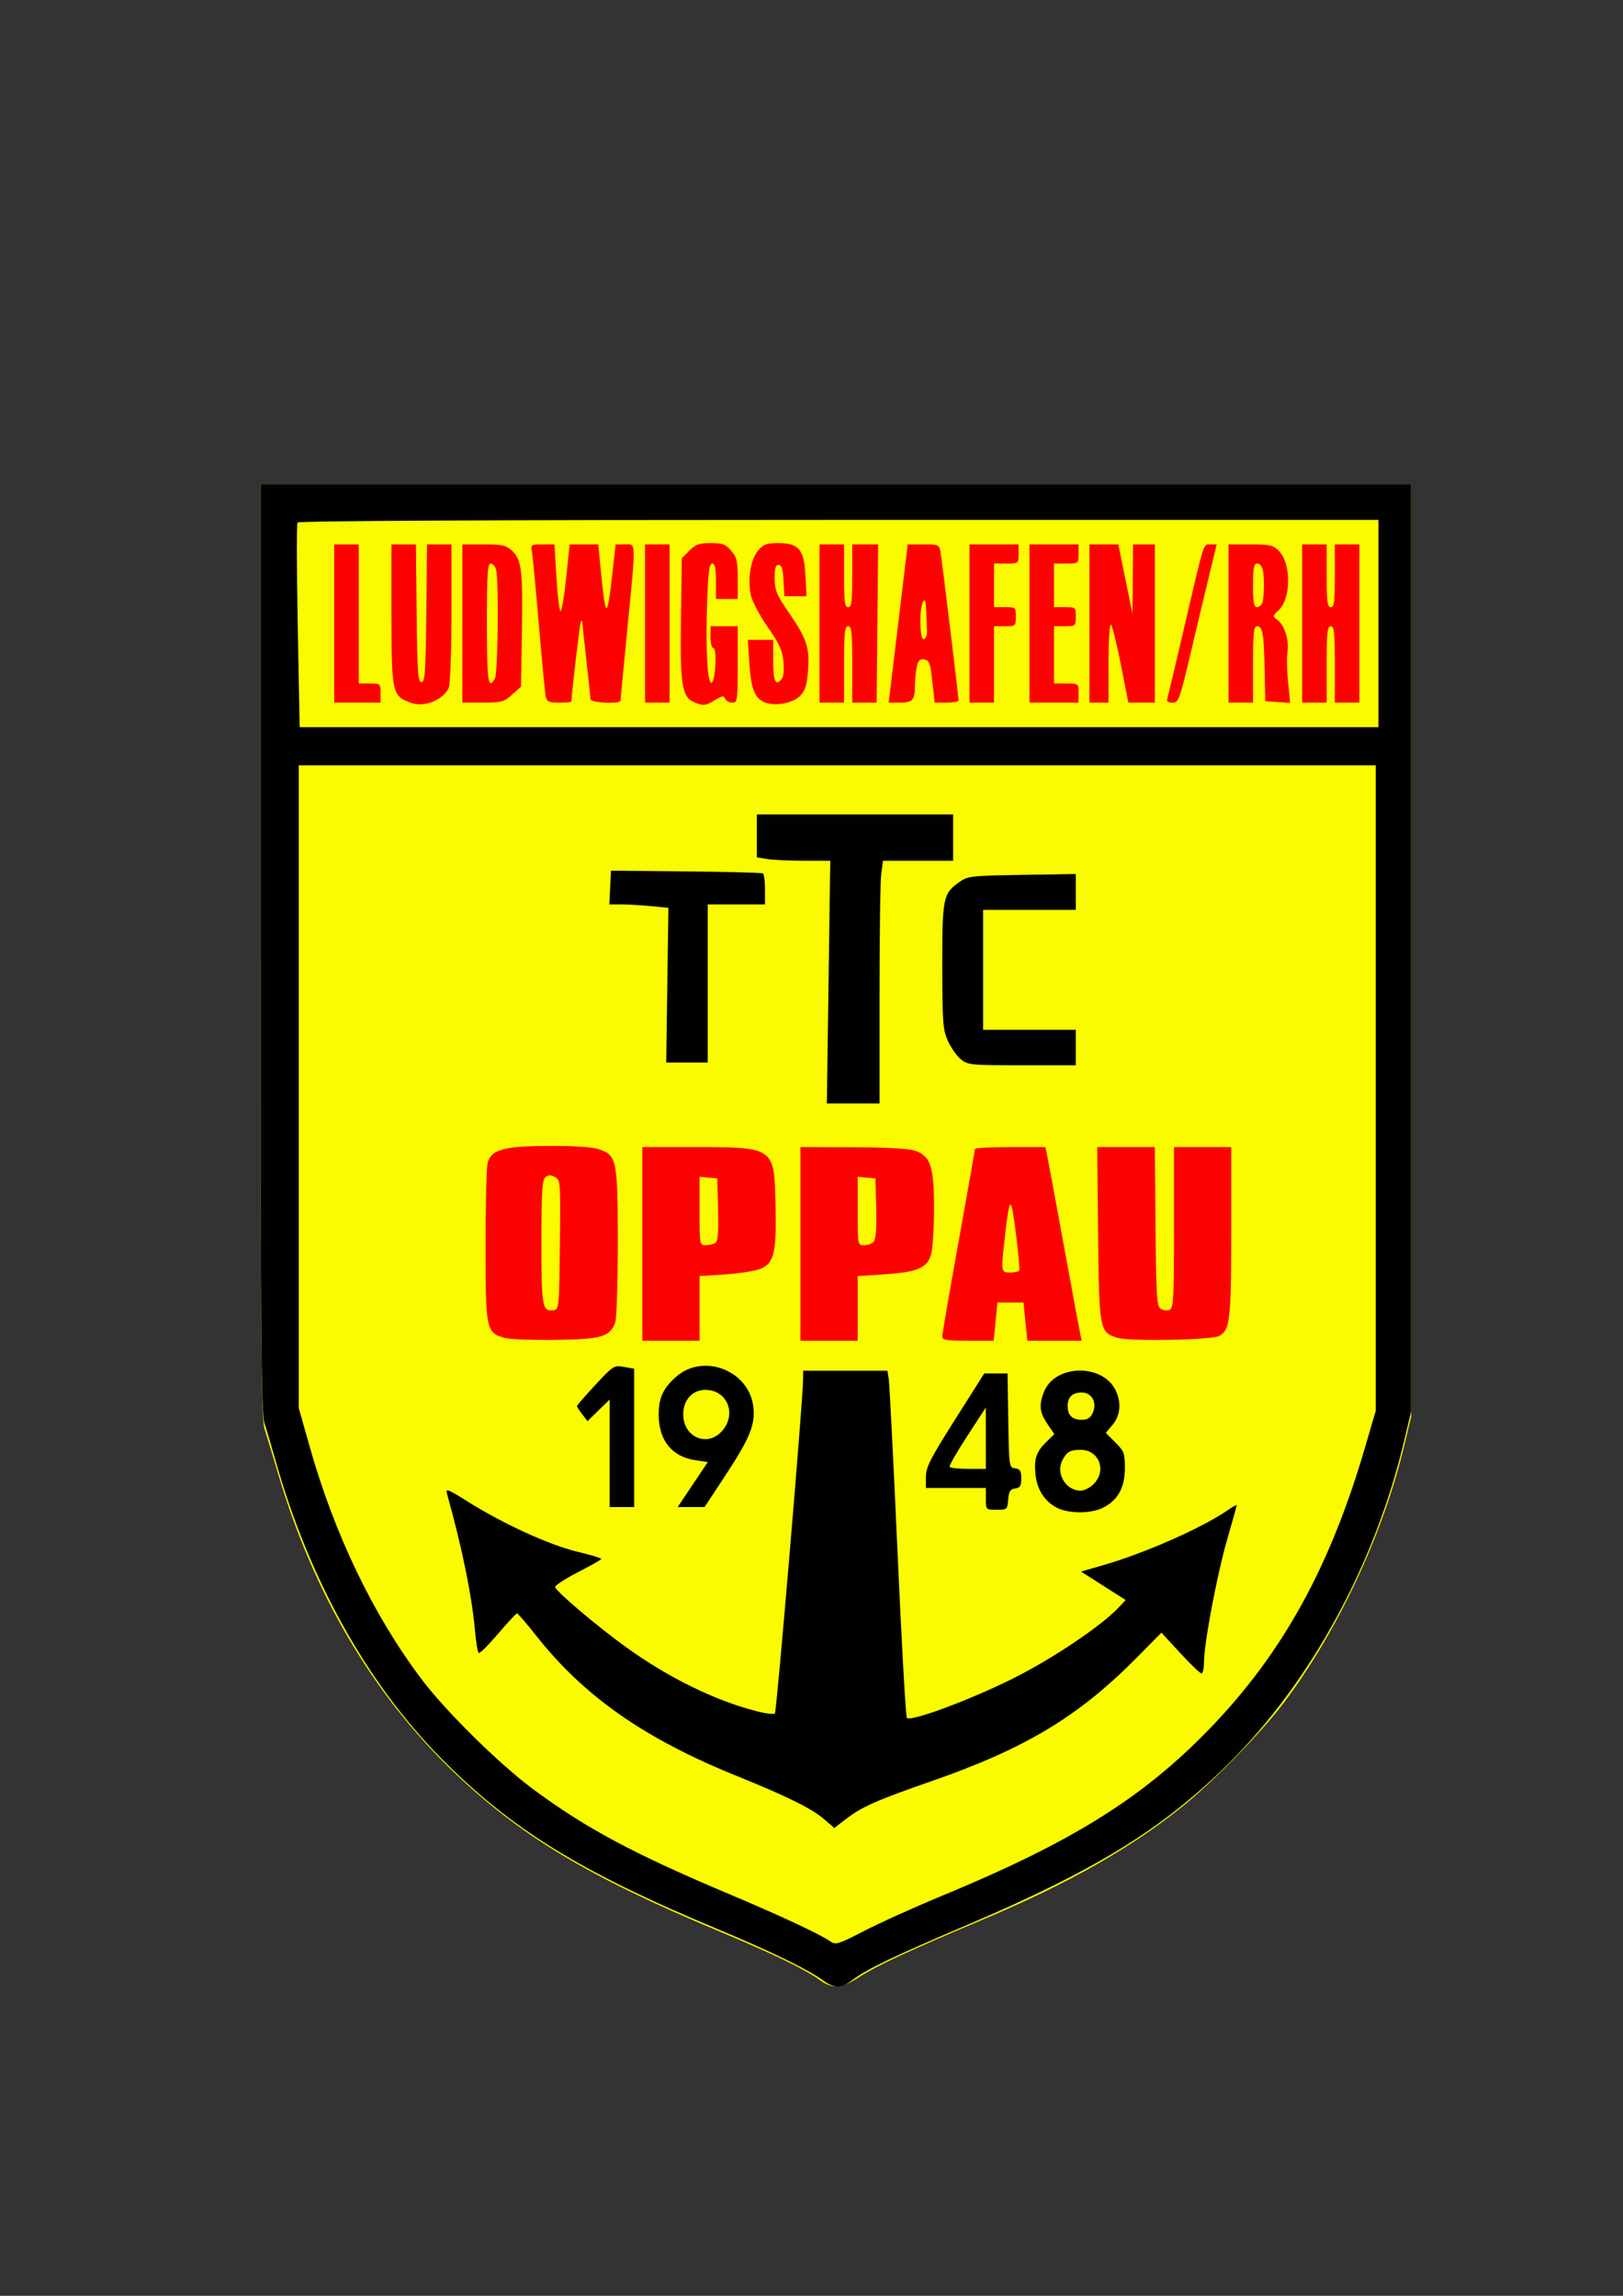<?xml version="1.0" encoding="UTF-8" standalone="no"?>
<!-- Created with Inkscape (http://www.inkscape.org/) -->

<svg
   xmlns:dc="http://purl.org/dc/elements/1.1/"
   xmlns:cc="http://creativecommons.org/ns#"
   xmlns:rdf="http://www.w3.org/1999/02/22-rdf-syntax-ns#"
   xmlns:svg="http://www.w3.org/2000/svg"
   xmlns="http://www.w3.org/2000/svg"
   xmlns:sodipodi="http://sodipodi.sourceforge.net/DTD/sodipodi-0.dtd"
   xmlns:inkscape="http://www.inkscape.org/namespaces/inkscape"
   width="210mm"
   height="297mm"
   viewBox="0 0 744.094 1052.362"
   id="svg2"
   version="1.1"
   inkscape:version="0.91 r13725"
   sodipodi:docname="ttc.svg">
  <rect x="0" y="0" width="744.094" height="1052.362" fill="#333333" stroke="none"/>
  <defs
     id="defs4">
    <clipPath
       id="clipEmfPath1"
       clipPathUnits="userSpaceOnUse">
      <path
         inkscape:connector-curvature="0"
         id="path3341"
         d="m 181.473,166.852 93.064,0 0,98.816 -93.064,0 z" />
    </clipPath>
    <pattern
       y="0"
       x="0"
       height="6"
       width="6"
       patternUnits="userSpaceOnUse"
       id="EMFhbasepattern" />
  </defs>
  <sodipodi:namedview
     id="base"
     pagecolor="#ffffff"
     bordercolor="#666666"
     borderopacity="1.0"
     inkscape:pageopacity="0.0"
     inkscape:pageshadow="2"
     inkscape:zoom="1.4"
     inkscape:cx="276.01305"
     inkscape:cy="525.45686"
     inkscape:document-units="px"
     inkscape:current-layer="layer3"
     showgrid="false"
     inkscape:window-width="1920"
     inkscape:window-height="1138"
     inkscape:window-x="-8"
     inkscape:window-y="-8"
     inkscape:window-maximized="1" />
  <g
     inkscape:groupmode="layer"
     id="layer3"
     inkscape:label="Ebene 3"
     style="display:inline">
    <path
       inkscape:connector-curvature="0"
       id="path3588"
       d="m 375.733,907.535 c -6.909,-4.978 -21.441,-12 -46.254,-22.352 -60.068,-25.059 -91.281,-43.838 -121.93,-73.353 -36.707,-35.351 -63.857,-81.528 -79.973,-136.02 -2.542,-8.594 -5.402,-18.035 -6.358,-20.981 -1.454,-4.486 -1.737,-40.074 -1.737,-219.062 l 0,-213.706 263.75,0 263.75,0 0,213.639 0,213.639 -3.077,12.923 c -9.722,40.827 -30.358,84.98 -55.202,118.111 -9.859,13.147 -32.113,35.993 -46.022,47.244 -23.8,19.254 -52.614,35.651 -91.324,51.97 -34.472,14.532 -49.175,21.345 -57.046,26.432 -8.62,5.572 -12.51,5.889 -18.579,1.517 z"
       style="display:inline;fill:#fbfb00" />
  </g>
  <g
     inkscape:label="Ebene 1"
     inkscape:groupmode="layer"
     id="layer1"
     style="display:inline">
    <path
       inkscape:connector-curvature="0"
       id="path3580"
       d="m 231.052,613.217 c -8.142,-2.459 -8.444,-3.972 -8.444,-42.35 0,-18.937 0.442,-36.016 0.982,-37.952 1.674,-6 7.514,-7.569 28.393,-7.631 12.062,-0.035 19.734,0.507 22.933,1.623 7.867,2.742 8.317,5.077 8.317,43.156 0,18.196 -0.537,34.497 -1.194,36.225 -2.482,6.527 -6.297,7.624 -27.497,7.9 -10.689,0.139 -21.259,-0.298 -23.49,-0.972 z m 25.641,-42.663 c 0.327,-28.912 0.272,-29.665 -2.267,-31.024 -1.941,-1.039 -3.058,-1.014 -4.397,0.097 -1.464,1.215 -1.795,6.725 -1.795,29.837 0,29.805 0.366,31.834 5.61,31.082 2.428,-0.348 2.526,-1.385 2.85,-29.992 z m 37.79,-0.369 0,-44.375 23.438,0.008 c 37.146,0.011 37.001,-0.089 37.623,25.998 0.531,22.275 -0.585,27.152 -6.812,29.753 -2.389,0.998 -9.666,2.164 -16.171,2.592 l -11.828,0.776 0,14.811 0,14.811 -13.125,0 -13.125,0 0,-44.375 z m 33.48,-0.432 c 1.19,-0.755 1.513,-4.714 1.25,-15.293 l -0.355,-14.275 -4.062,-0.392 -4.062,-0.392 0,15.704 c 0,15.458 0.044,15.704 2.812,15.685 1.547,-0.01 3.535,-0.478 4.418,-1.038 z m 39.02,0.432 0,-44.375 24.062,0.07 c 15.181,0.044 25.677,0.621 28.438,1.562 7.152,2.439 8.747,7.273 8.741,26.492 -0.002,8.938 -0.603,18.404 -1.334,21.037 -1.737,6.256 -6.276,8.166 -21.829,9.188 l -11.828,0.777 0,14.811 0,14.811 -13.125,0 -13.125,0 z m 33.641,-1.118 c 0.952,-1.148 1.325,-6.379 1.091,-15.312 l -0.356,-13.569 -4.062,-0.392 -4.062,-0.392 0,15.704 c 0,15.702 3.9e-4,15.704 2.972,15.704 1.635,0 3.623,-0.784 4.419,-1.743 z m 31.359,43.581 c 0,-1.052 3.375,-20.63 7.5,-43.508 4.125,-22.878 7.5,-41.986 7.5,-42.463 0,-0.477 7.268,-0.867 16.151,-0.867 l 16.151,0 0.728,3.438 c 0.4,1.891 3.816,20.312 7.591,40.938 3.774,20.625 7.193,39.047 7.596,40.938 l 0.733,3.438 -12.472,0 -12.472,0 -0.879,-8.75 -0.879,-8.75 -5.962,0 -5.962,0 -0.862,8.75 -0.862,8.75 -11.799,0 c -9.757,0 -11.799,-0.331 -11.799,-1.912 z m 35.33,-30.275 c 0.262,-0.516 -0.447,-8.25 -1.576,-17.188 -2.227,-17.627 -2.818,-17.478 -4.96,1.25 -1.923,16.812 -1.914,16.875 2.382,16.875 2.022,0 3.891,-0.422 4.153,-0.938 z m 44.989,30.854 c -8.216,-2.5 -8.399,-3.486 -8.85,-47.671 l -0.406,-39.745 13.199,0 13.199,0 0.331,36.427 c 0.29,31.933 0.58,36.584 2.349,37.699 1.11,0.7 2.938,0.919 4.062,0.487 1.829,-0.702 2.045,-4.676 2.045,-37.699 l 0,-36.914 13.125,0 13.125,0 0,38.563 c 0,40.433 -0.546,45.246 -5.444,47.993 -3.39,1.901 -41.039,2.594 -46.737,0.86 z m -323.444,-290.934 c -9.126,-3.131 -9.375,-4.214 -9.375,-40.775 l 0,-31.957 5.604,0 5.604,0 0.334,31.562 c 0.286,27.074 0.601,31.562 2.209,31.562 1.608,0 1.922,-4.489 2.209,-31.562 l 0.334,-31.562 5.604,0 5.604,0 0,31.169 c 0,17.143 -0.537,32.582 -1.194,34.31 -2.1,5.525 -10.937,9.311 -16.931,7.254 z m 129.632,-0.292 c -5.839,-2.343 -6.747,-7.857 -6.296,-38.242 l 0.414,-27.896 3.466,-3.464 c 2.875,-2.873 4.546,-3.464 9.796,-3.464 5.386,0 6.78,0.523 9.347,3.507 2.605,3.028 3.017,4.778 3.017,12.812 l 0,9.305 -5,0 -5,0 0,-8.125 c 0,-6.018 -0.441,-8.125 -1.7,-8.125 -1.321,0 -1.837,3.83 -2.315,17.188 -0.777,21.727 0.092,38.077 1.991,37.45 1.818,-0.6 2.62,-15.888 0.834,-15.888 -0.72,0 -1.31,-2.25 -1.31,-5 l 0,-5 6.25,0 6.25,0 0,17.5 c 0,16.757 -0.108,17.5 -2.539,17.5 -1.397,0 -2.849,-0.807 -3.228,-1.794 -0.573,-1.494 -1.352,-1.39 -4.648,0.62 -4.395,2.68 -5.19,2.775 -9.328,1.114 z m 33.961,0.485 c -5.891,-1.238 -8.06,-5.593 -8.849,-17.769 l -0.739,-11.406 5.81,0 5.81,0 0,9.301 c 0,9.573 1.064,12.06 3.767,8.804 0.988,-1.19 1.33,-4.16 0.943,-8.188 -0.486,-5.061 -1.921,-8.201 -7.198,-15.759 -3.625,-5.192 -7.113,-11.764 -7.751,-14.605 -1.623,-7.223 -0.092,-16.528 3.385,-20.57 2.427,-2.821 3.9,-3.358 9.212,-3.358 9.392,0 11.834,2.947 12.443,15.011 l 0.473,9.364 -5.074,0 -5.074,0 -0.375,-7.188 c -0.281,-5.389 -0.844,-7.188 -2.25,-7.188 -1.424,0 -1.863,1.505 -1.823,6.25 0.046,5.511 0.889,7.468 7.129,16.551 7.806,11.362 9.101,15.667 8.084,26.88 -0.515,5.679 -1.41,8.268 -3.6,10.415 -2.955,2.897 -9.48,4.471 -14.322,3.454 z m -199.218,-36.675 0,-36.25 5.625,0 5.625,0 0,31.875 0,31.875 5,0 c 4.881,0 5,0.104 5,4.375 l 0,4.375 -10.625,0 -10.625,0 z m 58.75,0 0,-36.25 9.817,0 c 8.606,0 10.213,0.367 13.026,2.973 4.332,4.015 4.94,9.229 4.445,38.109 l -0.413,24.128 -4.082,3.645 c -3.739,3.339 -4.869,3.645 -13.438,3.645 l -9.355,0 z m 14.956,25.082 c 1.38,-2.579 1.811,-44.902 0.506,-49.77 -0.415,-1.547 -1.532,-2.812 -2.483,-2.812 -1.42,0 -1.729,4.919 -1.729,27.5 0,26.692 0.615,30.857 3.706,25.082 z m 23.256,8.355 c -0.322,-1.547 -1.756,-16.594 -3.186,-33.438 -1.43,-16.844 -2.875,-31.891 -3.212,-33.438 -0.562,-2.584 -0.164,-2.812 4.899,-2.812 l 5.511,0 0.902,15.012 c 0.496,8.257 1.327,15.275 1.846,15.596 0.519,0.321 1.681,-6.434 2.58,-15.012 l 1.636,-15.596 6.556,0 6.556,0 0.821,8.438 c 2.597,26.686 3.126,27.093 5.705,4.375 l 1.454,-12.812 4.234,0 c 5.23,0 5.155,-2.606 1.122,38.75 -1.71,17.531 -3.115,32.297 -3.123,32.812 -0.026,1.702 -13.762,1.079 -13.789,-0.625 -0.013,-0.859 -0.852,-8.875 -1.863,-17.812 -1.011,-8.938 -1.844,-16.766 -1.851,-17.396 -0.006,-0.63 -0.29,-0.869 -0.629,-0.53 -0.454,0.454 -4.384,33.454 -4.384,36.809 0,0.27 -2.521,0.491 -5.601,0.491 -4.802,0 -5.685,-0.401 -6.187,-2.812 z m 45.538,-33.438 0,-36.25 5.625,0 5.625,0 0,36.25 0,36.25 -5.625,0 -5.625,0 z m 80,0 0,-36.25 5.625,0 5.625,0 0,14.375 c 0,11.944 0.317,14.375 1.875,14.375 1.558,0 1.875,-2.431 1.875,-14.375 l 0,-14.375 5.938,-7.4e-4 5.938,-7.4e-4 -0.349,36.251 -0.349,36.251 -5.588,0 -5.588,0 0,-17.5 c 0,-14.722 -0.298,-17.5 -1.875,-17.5 -1.577,0 -1.875,2.778 -1.875,17.5 l 0,17.5 -5.625,0 -5.625,0 z m 33.243,23.438 c 0.858,-7.047 2.825,-23.359 4.37,-36.25 l 2.809,-23.438 7.232,0 c 7.19,0 7.236,0.024 7.898,4.062 0.735,4.488 8.211,66.004 8.203,67.5 -0.002,0.516 -2.469,0.938 -5.481,0.938 l -5.476,0 -1.087,-9.688 c -0.953,-8.497 -1.411,-9.734 -3.73,-10.065 -2.09,-0.298 -2.81,0.454 -3.438,3.594 -0.437,2.184 -0.794,5.823 -0.794,8.088 0,6.9 -0.986,8.071 -6.793,8.071 l -5.275,0 z m 16.043,-19.479 c -0.483,-14.664 -0.623,-15.757 -1.786,-13.958 -1.878,2.906 -1.607,17.827 0.312,17.188 0.859,-0.286 1.522,-1.74 1.473,-3.229 z m 19.464,-3.958 0,-36.25 11.25,0 11.25,0 0,4.375 c 0,4.352 -0.03,4.375 -5.625,4.375 l -5.625,0 0,10 0,10 5,0 c 4.881,0 5,0.104 5,4.375 0,4.271 -0.119,4.375 -5,4.375 l -5,0 0,17.5 0,17.5 -5.625,0 -5.625,0 z m 27.5,0 0,-36.25 11.25,0 11.25,0 0,4.375 c 0,4.352 -0.03,4.375 -5.625,4.375 l -5.625,0 0,10 0,10 5,0 c 4.881,0 5,0.104 5,4.375 0,4.271 -0.119,4.375 -5,4.375 l -5,0 0,13.125 0,13.125 5.625,0 c 5.595,0 5.625,0.023 5.625,4.375 l 0,4.375 -11.25,0 -11.25,0 z m 27.5,0 0,-36.25 6.623,0 6.623,0 3.236,15.938 3.236,15.938 0.142,-15.938 0.142,-15.938 5,0 5,0 0,36.25 0,36.25 -6.083,0 -6.083,0 -3.466,-17.534 c -1.906,-9.644 -3.95,-17.833 -4.542,-18.199 -0.592,-0.366 -1.076,7.524 -1.076,17.534 l 0,18.199 -4.375,0 -4.375,0 z m 35.614,34.688 c 0.294,-0.859 3.676,-15.062 7.514,-31.562 9.712,-41.75 8.968,-39.375 12.34,-39.375 l 2.871,0 -3.414,14.062 c -1.878,7.734 -5.772,24.047 -8.654,36.25 -4.976,21.069 -5.39,22.188 -8.216,22.188 -1.833,0 -2.77,-0.6 -2.44,-1.562 z m 28.136,-34.688 0,-36.25 10.057,0 c 8.919,0 10.393,0.336 13.025,2.968 5.689,5.689 5.671,21.745 -0.029,27.1 -2.937,2.76 -2.956,2.889 -0.634,4.515 3.164,2.216 5.505,9.598 4.618,14.56 -0.391,2.19 -0.277,8.367 0.253,13.727 l 0.965,9.746 -5.69,-0.371 -5.69,-0.371 -0.307,-14.375 c -0.357,-16.696 -0.93,-20 -3.466,-20 -1.547,0 -1.851,2.878 -1.851,17.5 l 0,17.5 -5.625,0 -5.625,0 z m 15.491,-9.477 c 0.417,-1.087 0.759,-4.698 0.759,-8.023 0,-7.216 -0.907,-10 -3.259,-10 -1.343,0 -1.741,2.286 -1.741,10 0,7.714 0.398,10 1.741,10 0.958,0 2.083,-0.89 2.5,-1.977 z m 18.259,9.477 0,-36.25 5.625,0 5.625,0 0,14.375 c 0,11.944 0.317,14.375 1.875,14.375 1.558,0 1.875,-2.431 1.875,-14.375 l 0,-14.375 5.625,0 5.625,0 0,36.25 0,36.25 -5.625,0 -5.625,0 0,-17.5 c 0,-14.722 -0.298,-17.5 -1.875,-17.5 -1.577,0 -1.875,2.778 -1.875,17.5 l 0,17.5 -5.625,0 -5.625,0 z"
       style="fill:#fc0100"
       sodipodi:nodetypes="ssssssssssscssscccssccccccccsscccscsccsscssccccccsscccssssssscssscccccccccssssssssscccsssscccssssscccssscccssssscsssscccssscsscccssssssscccsssssssscccsssssssccccccssccccccssscssccssssssssscscscccsscssccscsssscccccccccccccssscccccccsssccccsscsscscssssscsssssccccsscccsssccccccccccsscccssscccssccccccccccccccccccscsccccssscssssccsssssscccsssccccssssssccccssscccccccssscccc" />
  </g>
  <g
     inkscape:groupmode="layer"
     id="layer2"
     inkscape:label="Ebene 2"
     style="display:inline">
    <path
       inkscape:connector-curvature="0"
       id="path3576"
       d="m 376.983,907.535 c -6.965,-5.019 -24.04,-13.291 -48.497,-23.494 -62.642,-26.133 -94.377,-45.776 -126.339,-78.197 -33.999,-34.488 -60.52,-82.172 -75.799,-136.283 -1.844,-6.531 -4.143,-14.285 -5.109,-17.231 -1.48,-4.515 -1.756,-38.723 -1.756,-217.812 l 0,-212.456 263.75,0 263.75,0 0,212.389 0,212.389 -3.118,13.197 c -13.431,56.841 -42.65,110.641 -80.539,148.292 -30.02,29.831 -61.012,48.954 -120.092,74.1 -33.219,14.139 -45.752,20.152 -52.43,25.157 -5.331,3.995 -8.222,3.985 -13.82,-0.049 z m 55,-38.58 c 59.591,-24.652 91.896,-44.811 122.509,-76.447 33.45,-34.567 55.224,-73.954 71.327,-129.021 l 4.914,-16.805 0,-147.936 0,-147.936 -246.875,0 -246.875,0 0,147.327 0,147.327 4.921,17.414 c 11.473,40.597 29.142,77.332 51.421,106.913 11.016,14.627 35.679,38.93 51.046,50.304 24.393,18.054 45.929,29.568 90.325,48.294 23.719,10.004 41.441,18.311 46.246,21.677 2.16,1.513 3.833,0.97 15.172,-4.922 7.009,-3.642 23.15,-10.927 35.869,-16.189 z m -54.182,-35.086 c -5.645,-4.88 -16.857,-10.423 -40.193,-19.871 -42.315,-17.132 -69.933,-36.483 -91.934,-64.415 -4.342,-5.512 -8.228,-10.023 -8.636,-10.023 -0.408,0 -4.32,4.204 -8.695,9.343 -4.374,5.138 -8.355,9.095 -8.845,8.792 -0.49,-0.303 -1.241,-4.648 -1.669,-9.655 -1.367,-16.004 -6.012,-38.831 -12.877,-63.286 -0.737,-2.625 0.276,-2.242 9.666,3.652 16.066,10.085 37.124,19.728 49.769,22.79 6.223,1.507 11.32,3.021 11.325,3.365 0.005,0.344 -4.769,3.066 -10.61,6.049 -5.841,2.983 -10.595,6.077 -10.564,6.875 0.066,1.74 19.352,18.097 32.445,27.516 19.443,13.988 40.29,24.254 59.463,29.283 4.349,1.141 8.317,1.664 8.818,1.163 0.814,-0.814 12.832,-143.092 12.929,-153.073 l 0.04,-4.062 19.318,0 19.318,0 0.622,4.062 c 0.342,2.234 2.14,37.812 3.995,79.062 1.855,41.25 3.78,75.464 4.277,76.03 1.673,1.906 29.181,-8.313 48.718,-18.098 18.438,-9.235 40.7,-24.231 48.607,-32.744 l 2.982,-3.21 -10.232,-6.512 -10.232,-6.512 10.047,-2.901 c 19.672,-5.679 46.071,-17.392 57.89,-25.686 1.891,-1.327 3.438,-2.138 3.438,-1.802 0,0.336 -2.003,7.546 -4.451,16.023 -4.61,15.962 -10.549,47.566 -10.549,56.137 0,2.695 -0.516,4.901 -1.146,4.901 -0.63,0 -5.018,-4.202 -9.75,-9.338 l -8.605,-9.338 -11.187,11.323 c -26.751,27.075 -51.018,41.705 -93.979,56.66 -25.232,8.783 -32.029,11.773 -39.183,17.233 l -5.653,4.315 -4.68,-4.045 z m 106.955,-142.637 c -5.512,-2.717 -9.225,-8.243 -9.968,-14.836 -0.835,-7.41 0.233,-10.842 4.75,-15.258 l 3.84,-3.754 -3.197,-4.711 c -3.642,-5.367 -3.966,-8.851 -1.397,-15 5.097,-12.198 26.337,-12.675 32.515,-0.73 2.911,5.63 2.455,11.808 -1.193,16.143 l -3.128,3.718 4.378,4.378 c 4.024,4.024 4.378,4.981 4.378,11.818 0,8.834 -3.256,14.72 -10.025,18.12 -5.44,2.733 -15.524,2.786 -20.952,0.111 z m 16.659,-10.989 c 6.117,-6.117 2.449,-15.702 -5.994,-15.663 -4.805,0.023 -6.294,0.87 -8.334,4.742 -3.184,6.043 1.563,13.989 8.356,13.989 1.597,0 4.284,-1.381 5.972,-3.068 z m -0.454,-32.557 c 2.129,-4.673 -0.354,-9.375 -4.951,-9.375 -4.395,0 -6.527,2.041 -6.527,6.25 0,4.209 2.132,6.25 6.527,6.25 2.549,0 3.922,-0.867 4.951,-3.125 z m -48.977,39.375 0,-5 -13.75,0 -13.75,0 0,-5.118 c 0,-4.356 1.992,-8.264 13.382,-26.25 l 13.382,-21.132 5.338,0 5.338,0 0.342,21.562 c 0.338,21.291 0.377,21.568 3.155,21.962 2.28,0.324 2.812,1.196 2.812,4.601 0,3.405 -0.533,4.277 -2.812,4.601 -2.259,0.321 -2.889,1.322 -3.2,5.087 -0.377,4.558 -0.524,4.688 -5.312,4.688 -4.912,0 -4.925,-0.013 -4.925,-5 z m -0.009,-27.812 -0.009,-14.062 -8.556,13.125 c -4.706,7.219 -8.325,13.547 -8.043,14.062 0.282,0.516 4.136,0.938 8.564,0.938 l 8.051,0 -0.009,-14.062 z m -172.491,6.934 0,-24.629 -5.067,4.941 -5.067,4.941 -2.406,-3.125 c -1.323,-1.719 -2.417,-3.406 -2.432,-3.75 -0.014,-0.344 3.77,-4.717 8.41,-9.718 8.211,-8.851 8.561,-9.072 13.123,-8.274 l 4.688,0.819 0,31.711 0,31.711 -5.625,0 -5.625,0 0,-24.629 z m 38.116,14.316 6.91,-10.312 -5.606,-0.829 c -10.881,-1.61 -16.921,-9.1 -16.921,-20.984 0,-7.636 2.054,-12.064 8.034,-17.314 12.542,-11.012 33.5,-2.786 35.379,13.886 0.912,8.091 -1.634,14.335 -12.714,31.18 l -9.661,14.688 -6.167,0 -6.167,0 6.91,-10.312 z m 13.648,-24.783 c 6.554,-7.789 2.081,-18.519 -7.758,-18.614 -5.98,-0.058 -10.256,4.616 -10.256,11.21 0,10.642 11.36,15.312 18.014,7.404 z m 48.617,-205.529 0.786,-55.625 -12.146,-0.014 c -6.68,-0.007 -14.256,-0.362 -16.834,-0.789 l -4.688,-0.775 0,-9.836 0,-9.836 45,0 45,0 0,10.625 0,10.625 -16.08,0 -16.08,0 -0.795,5.799 c -0.437,3.19 -0.795,28.221 -0.795,55.625 l 0,49.826 -12.077,0 -12.077,0 0.786,-55.625 z m 60.588,35.306 c -1.873,-1.543 -4.533,-5.338 -5.91,-8.431 -2.265,-5.087 -2.507,-8.35 -2.532,-34.125 -0.03,-31.494 0.33,-33.286 7.766,-38.589 3.887,-2.773 5.254,-2.93 28.769,-3.317 l 24.688,-0.406 0,8.219 0,8.219 -21.25,0 -21.25,0 0,27.5 0,27.5 21.25,0 21.25,0 0,8.125 0,8.125 -24.688,-0.006 c -23.736,-0.006 -24.819,-0.114 -28.093,-2.812 z m -134.515,-33.901 0.505,-35.47 -8.167,-0.772 c -4.492,-0.424 -10.584,-0.776 -13.539,-0.78 l -5.372,-0.009 0.372,-7.727 0.372,-7.727 34.346,0.329 c 18.89,0.181 34.781,0.598 35.312,0.926 0.532,0.329 0.967,3.658 0.967,7.399 l 0,6.801 -13.125,0 -13.125,0 0,36.25 0,36.25 -9.526,0 -9.526,0 0.505,-35.47 z m 326.046,-165.78 0,-47.5 -247.426,0 c -158.023,0 -247.696,0.437 -248.173,1.209 -0.411,0.665 -0.355,22.04 0.125,47.5 l 0.872,46.291 247.301,0 247.301,0 0,-47.5 z"
       style="fill:#010100" />
  </g>
</svg>
